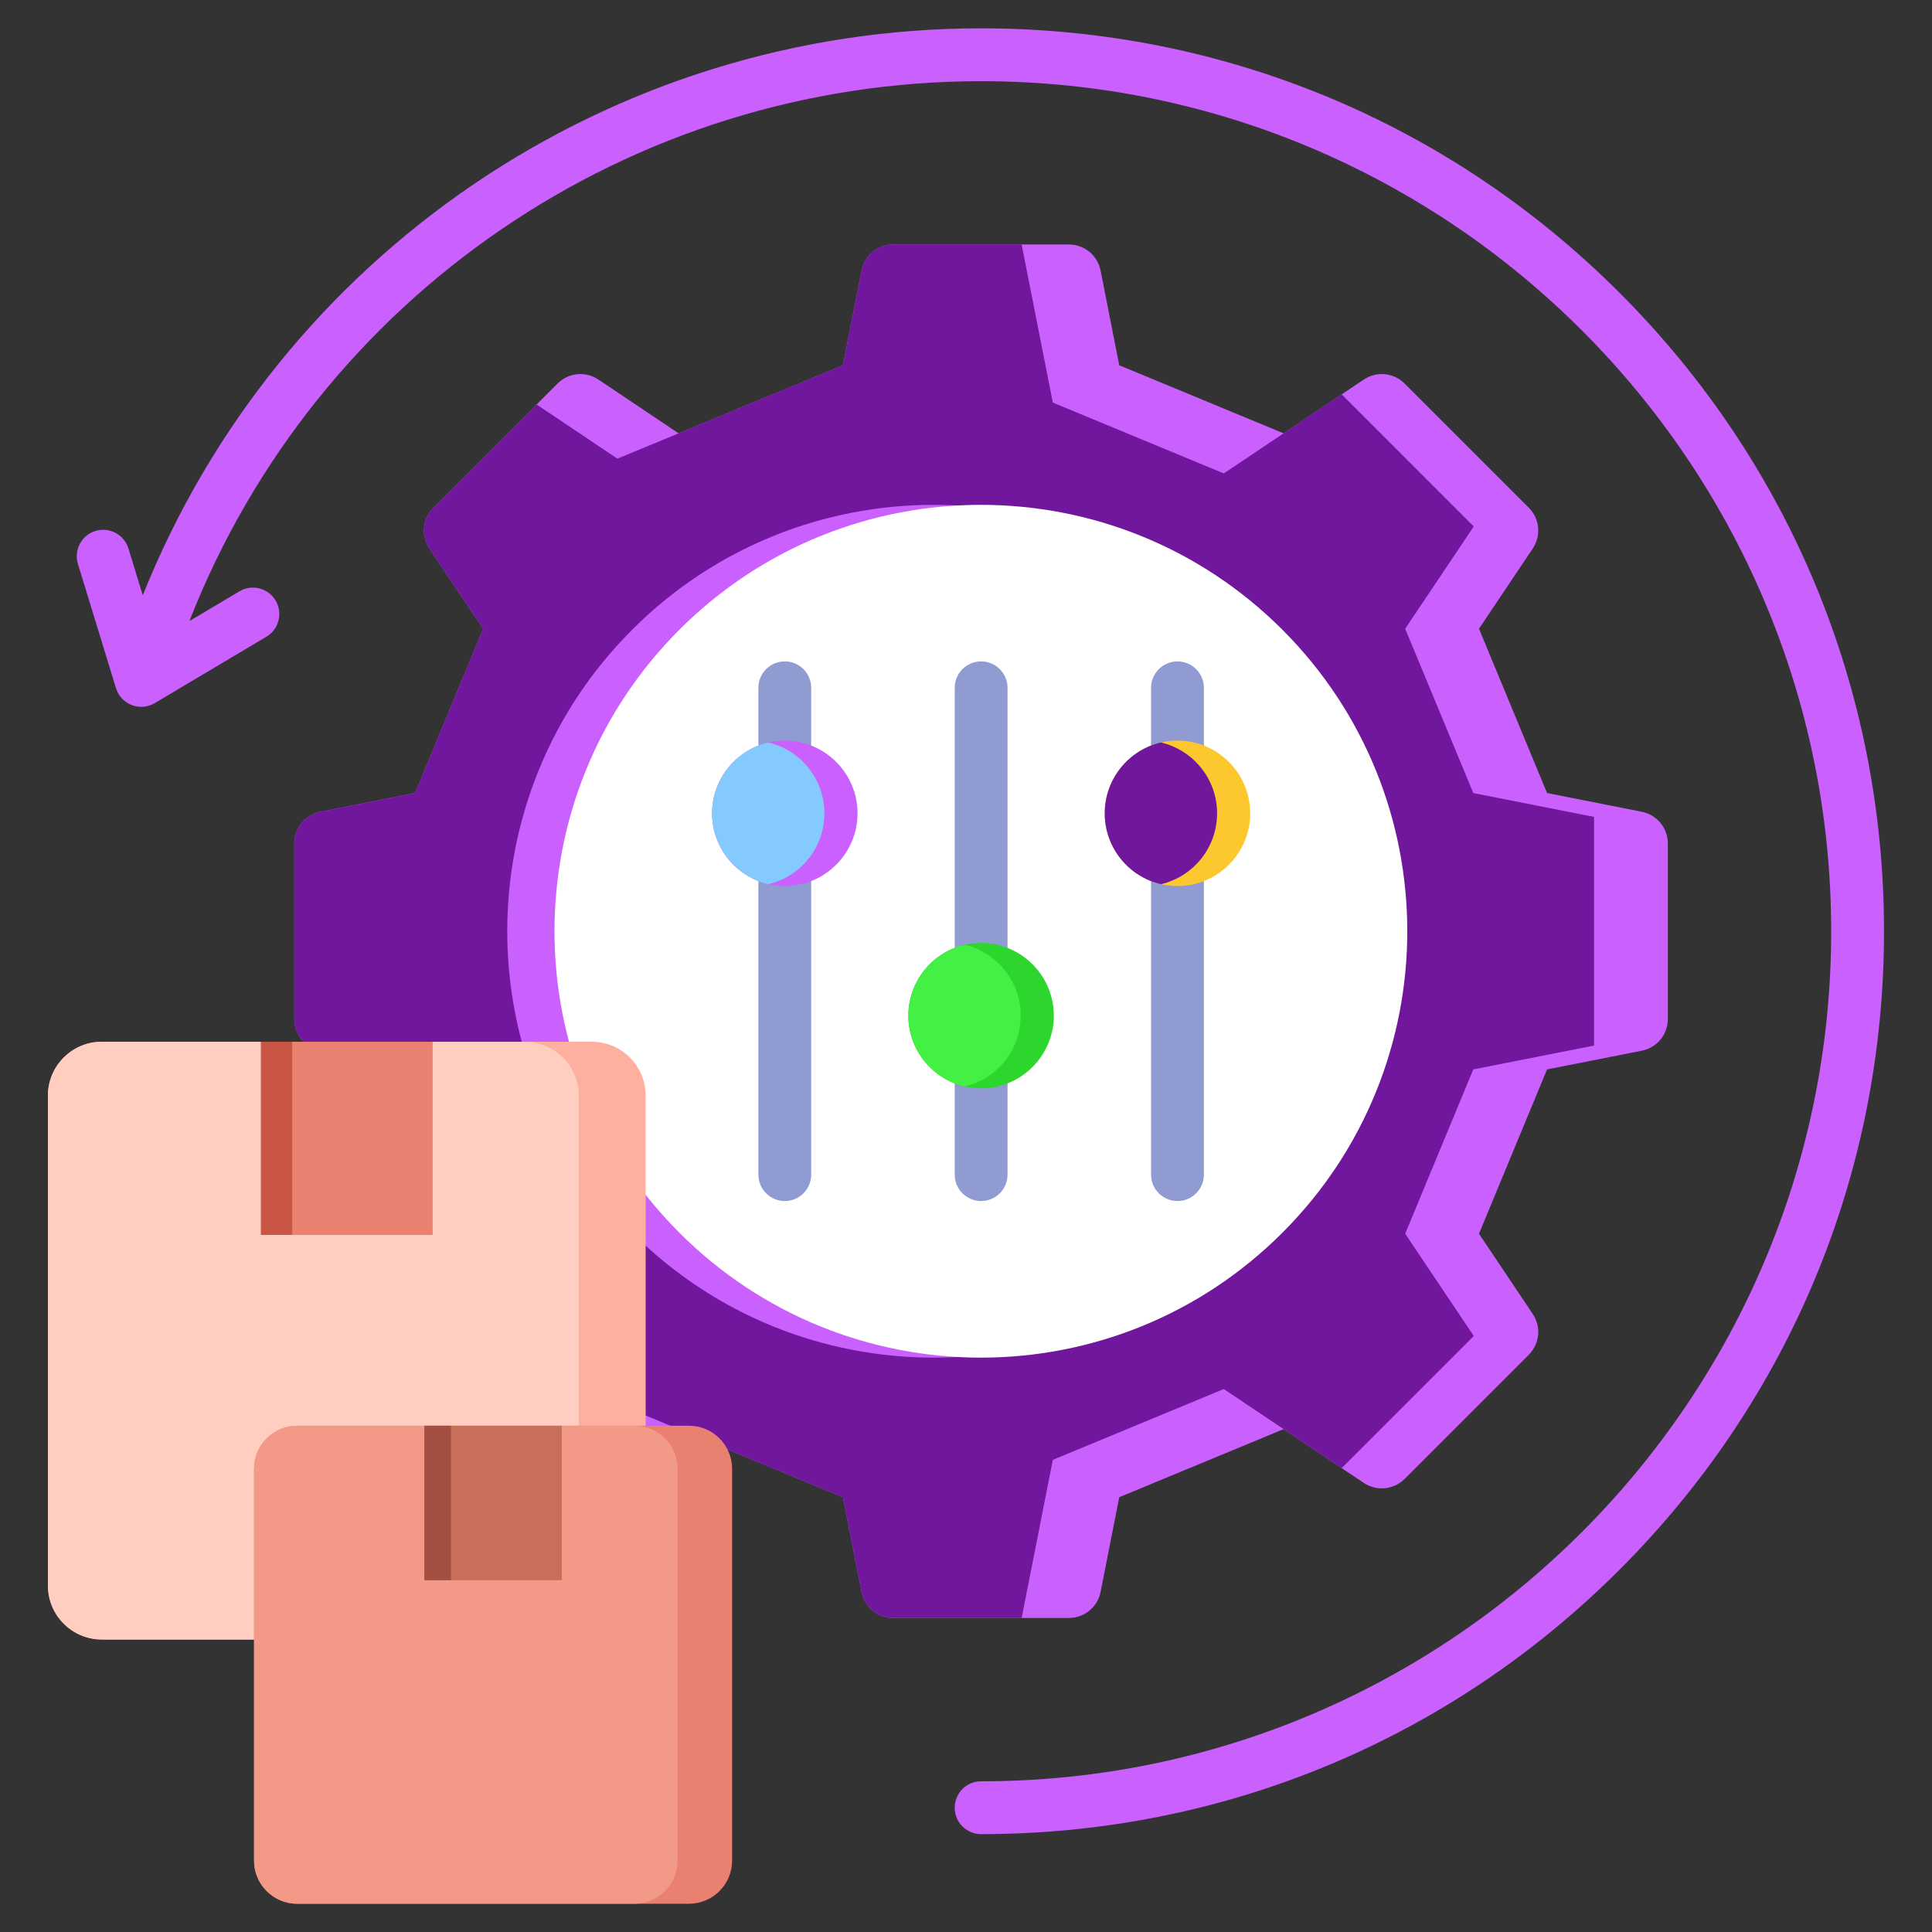 <svg width="50" height="50" viewBox="0 0 50 50" fill="none" xmlns="http://www.w3.org/2000/svg">
<rect x="0" y="0" width="50" height="50" fill="#333333" stroke="none"/>
<g clip-path="url(#clip0_541_64684)">
<path fill-rule="evenodd" clip-rule="evenodd" d="M33.219 11.215L35.291 9.825C35.628 9.599 36.068 9.642 36.355 9.929L39.561 13.135C39.849 13.423 39.892 13.862 39.665 14.2L38.276 16.271L40.038 20.524L42.485 21.007C42.883 21.085 43.164 21.427 43.164 21.833V26.367C43.164 26.773 42.883 27.115 42.485 27.193L40.038 27.676L38.276 31.929L39.665 34.001C39.892 34.338 39.849 34.778 39.561 35.065L36.355 38.271C36.068 38.558 35.628 38.601 35.291 38.375L33.219 36.986L28.966 38.748L28.484 41.194C28.405 41.593 28.064 41.873 27.658 41.873H23.123C22.717 41.873 22.376 41.593 22.297 41.194L21.815 38.748L17.562 36.986L15.49 38.375C15.153 38.601 14.713 38.558 14.426 38.271L11.22 35.065C10.932 34.778 10.89 34.338 11.116 34.001L12.505 31.929L10.743 27.676L8.296 27.193C7.898 27.115 7.617 26.773 7.617 26.367V21.833C7.617 21.427 7.898 21.085 8.296 21.007L10.743 20.524L12.505 16.271L11.116 14.2C10.89 13.862 10.933 13.423 11.22 13.135L14.426 9.929C14.713 9.642 15.153 9.599 15.49 9.825L17.562 11.215L21.815 9.453L22.298 7.006C22.376 6.607 22.717 6.327 23.124 6.327H27.658C28.064 6.327 28.405 6.607 28.484 7.006L28.966 9.453L33.219 11.215H33.219Z" fill="#CA61FF"/>
<path fill-rule="evenodd" clip-rule="evenodd" d="M33.219 11.215L34.723 10.206L38.141 13.625L36.366 16.271L38.129 20.524L41.254 21.141V27.059L38.129 27.676L36.366 31.929L38.141 34.575L34.723 37.994L31.672 35.948L27.247 37.781L26.44 41.873H23.123C22.717 41.873 22.376 41.593 22.297 41.194L21.815 38.748L15.979 36.33L13.887 37.732L11.22 35.065C10.932 34.777 10.89 34.338 11.116 34.001L12.505 31.929L10.743 27.676L8.296 27.193C7.898 27.115 7.617 26.773 7.617 26.367V21.833C7.617 21.427 7.898 21.085 8.296 21.007L10.743 20.524L12.505 16.271L11.116 14.2C10.89 13.862 10.933 13.423 11.22 13.135L13.887 10.468L15.979 11.87L17.562 11.215L21.815 9.452L22.297 7.006C22.376 6.607 22.717 6.327 23.123 6.327H26.44L27.247 10.419L31.672 12.252L33.219 11.215H33.219Z" fill="#70179D"/>
<path d="M31.966 31.903C36.275 27.594 36.275 20.607 31.966 16.297C27.656 11.988 20.669 11.988 16.36 16.297C12.05 20.607 12.05 27.594 16.36 31.903C20.669 36.213 27.656 36.213 31.966 31.903Z" fill="#CA61FF"/>
<path d="M33.188 31.903C37.498 27.594 37.498 20.607 33.188 16.297C28.879 11.988 21.892 11.988 17.582 16.297C13.273 20.607 13.273 27.594 17.582 31.903C21.892 36.213 28.879 36.213 33.188 31.903Z" fill="white"/>
<path fill-rule="evenodd" clip-rule="evenodd" d="M29.789 17.801C29.789 17.619 29.861 17.446 29.99 17.317C30.118 17.189 30.292 17.117 30.473 17.117C30.654 17.117 30.828 17.189 30.956 17.317C31.084 17.446 31.157 17.619 31.157 17.801V30.399C31.157 30.581 31.084 30.755 30.956 30.883C30.828 31.011 30.654 31.083 30.473 31.083C30.292 31.083 30.118 31.011 29.99 30.883C29.861 30.755 29.789 30.581 29.789 30.399V17.801ZM19.627 17.801C19.627 17.619 19.699 17.446 19.827 17.317C19.955 17.189 20.129 17.117 20.311 17.117C20.492 17.117 20.666 17.189 20.794 17.317C20.922 17.446 20.994 17.619 20.994 17.801V30.399C20.994 30.581 20.922 30.755 20.794 30.883C20.666 31.011 20.492 31.083 20.311 31.083C20.129 31.083 19.955 31.011 19.827 30.883C19.699 30.755 19.627 30.581 19.627 30.399V17.801ZM24.708 17.801C24.708 17.619 24.78 17.446 24.908 17.317C25.037 17.189 25.21 17.117 25.392 17.117C25.573 17.117 25.747 17.189 25.875 17.317C26.003 17.446 26.075 17.619 26.075 17.801V30.399C26.075 30.581 26.003 30.755 25.875 30.883C25.747 31.011 25.573 31.083 25.392 31.083C25.21 31.083 25.037 31.011 24.908 30.883C24.78 30.755 24.708 30.581 24.708 30.399V17.801Z" fill="#909CD1"/>
<path fill-rule="evenodd" clip-rule="evenodd" d="M20.311 22.931C21.348 22.931 22.193 22.086 22.193 21.049C22.193 20.012 21.348 19.166 20.311 19.166C19.273 19.166 18.428 20.012 18.428 21.049C18.428 22.086 19.273 22.931 20.311 22.931Z" fill="#CA61FF"/>
<path fill-rule="evenodd" clip-rule="evenodd" d="M19.882 22.883C19.049 22.689 18.428 21.941 18.428 21.049C18.428 20.157 19.049 19.409 19.882 19.215C20.715 19.41 21.336 20.157 21.336 21.049C21.336 21.941 20.715 22.689 19.882 22.883Z" fill="#85CAFF"/>
<path d="M15.314 26.96H2.636C1.865 26.96 1.24 27.585 1.24 28.356V41.034C1.24 41.805 1.865 42.43 2.636 42.43H15.314C16.085 42.43 16.71 41.805 16.71 41.034V28.356C16.71 27.585 16.085 26.96 15.314 26.96Z" fill="#FDB0A0"/>
<path d="M13.582 26.96H2.636C1.865 26.96 1.24 27.585 1.24 28.356V41.034C1.24 41.805 1.865 42.43 2.636 42.43H13.582C14.353 42.43 14.978 41.805 14.978 41.034V28.356C14.978 27.585 14.353 26.96 13.582 26.96Z" fill="#FFCEC0"/>
<path d="M6.754 26.96H11.197V31.959H6.754V26.96Z" fill="#EA806F"/>
<path d="M6.754 26.96H7.563V31.959H6.754V26.96Z" fill="#C95645"/>
<path d="M7.692 36.898H17.831C18.447 36.898 18.947 37.398 18.947 38.014V48.152C18.947 48.769 18.447 49.269 17.831 49.269H7.692C7.076 49.269 6.576 48.769 6.576 48.152V38.014C6.576 37.398 7.076 36.898 7.692 36.898V36.898Z" fill="#EA806F"/>
<path d="M7.691 36.898H16.42C17.036 36.898 17.536 37.398 17.536 38.014V48.152C17.536 48.768 17.036 49.269 16.42 49.269H7.69C7.074 49.269 6.574 48.768 6.574 48.152V38.014C6.574 37.398 7.075 36.898 7.691 36.898Z" fill="#F29988"/>
<path d="M10.984 36.898H14.538V40.895H10.984V36.898Z" fill="#C86F5C"/>
<path d="M10.984 36.898H11.67V40.895H10.984V36.898Z" fill="#A34F41"/>
<path fill-rule="evenodd" clip-rule="evenodd" d="M25.391 47.467C25.014 47.467 24.708 47.161 24.708 46.783C24.708 46.405 25.014 46.1 25.391 46.1C37.522 46.1 47.391 36.231 47.391 24.101C47.391 11.97 37.522 2.101 25.391 2.101C16.303 2.101 8.188 7.676 4.902 16.073L6.196 15.304C6.273 15.258 6.358 15.227 6.447 15.214C6.536 15.201 6.627 15.206 6.714 15.228C6.801 15.251 6.882 15.29 6.954 15.343C7.026 15.397 7.087 15.465 7.133 15.542C7.225 15.698 7.252 15.884 7.207 16.06C7.163 16.235 7.05 16.386 6.894 16.479L4.005 18.196C3.916 18.249 3.816 18.281 3.713 18.29C3.61 18.299 3.506 18.284 3.409 18.247C3.313 18.21 3.226 18.151 3.155 18.075C3.085 17.999 3.032 17.909 3.002 17.81L2.017 14.596C1.906 14.235 2.109 13.852 2.47 13.741C2.643 13.688 2.83 13.706 2.99 13.791C3.151 13.876 3.27 14.021 3.324 14.194L3.695 15.406C7.228 6.581 15.799 0.733 25.391 0.733C31.633 0.733 37.501 3.164 41.914 7.577C46.328 11.991 48.758 17.858 48.758 24.101C48.758 30.343 46.328 36.21 41.914 40.623C37.501 45.036 31.633 47.467 25.391 47.467Z" fill="#CA61FF"/>
<path fill-rule="evenodd" clip-rule="evenodd" d="M25.39 28.167C26.427 28.167 27.273 27.322 27.273 26.285C27.273 25.248 26.427 24.402 25.39 24.402C24.354 24.402 23.508 25.248 23.508 26.285C23.508 27.322 24.354 28.167 25.39 28.167Z" fill="#2DD62D"/>
<path fill-rule="evenodd" clip-rule="evenodd" d="M24.962 28.118C24.129 27.924 23.508 27.177 23.508 26.285C23.508 25.392 24.128 24.645 24.962 24.451C25.795 24.645 26.416 25.392 26.416 26.285C26.416 27.177 25.795 27.924 24.962 28.118Z" fill="#43F043"/>
<path fill-rule="evenodd" clip-rule="evenodd" d="M30.473 22.931C31.51 22.931 32.355 22.086 32.355 21.049C32.355 20.012 31.51 19.166 30.473 19.166C29.436 19.166 28.59 20.012 28.59 21.049C28.59 22.086 29.436 22.931 30.473 22.931Z" fill="#FDC72E"/>
<path fill-rule="evenodd" clip-rule="evenodd" d="M30.044 22.883C29.211 22.689 28.59 21.941 28.59 21.049C28.59 20.157 29.21 19.409 30.044 19.215C30.877 19.41 31.498 20.157 31.498 21.049C31.498 21.941 30.877 22.689 30.044 22.883Z" fill="#70179D"/>
</g>
<defs>
<clipPath id="clip0_541_64684">
<rect width="50" height="50" fill="white" transform="translate(0 0.001)"/>
</clipPath>
</defs>
</svg>
